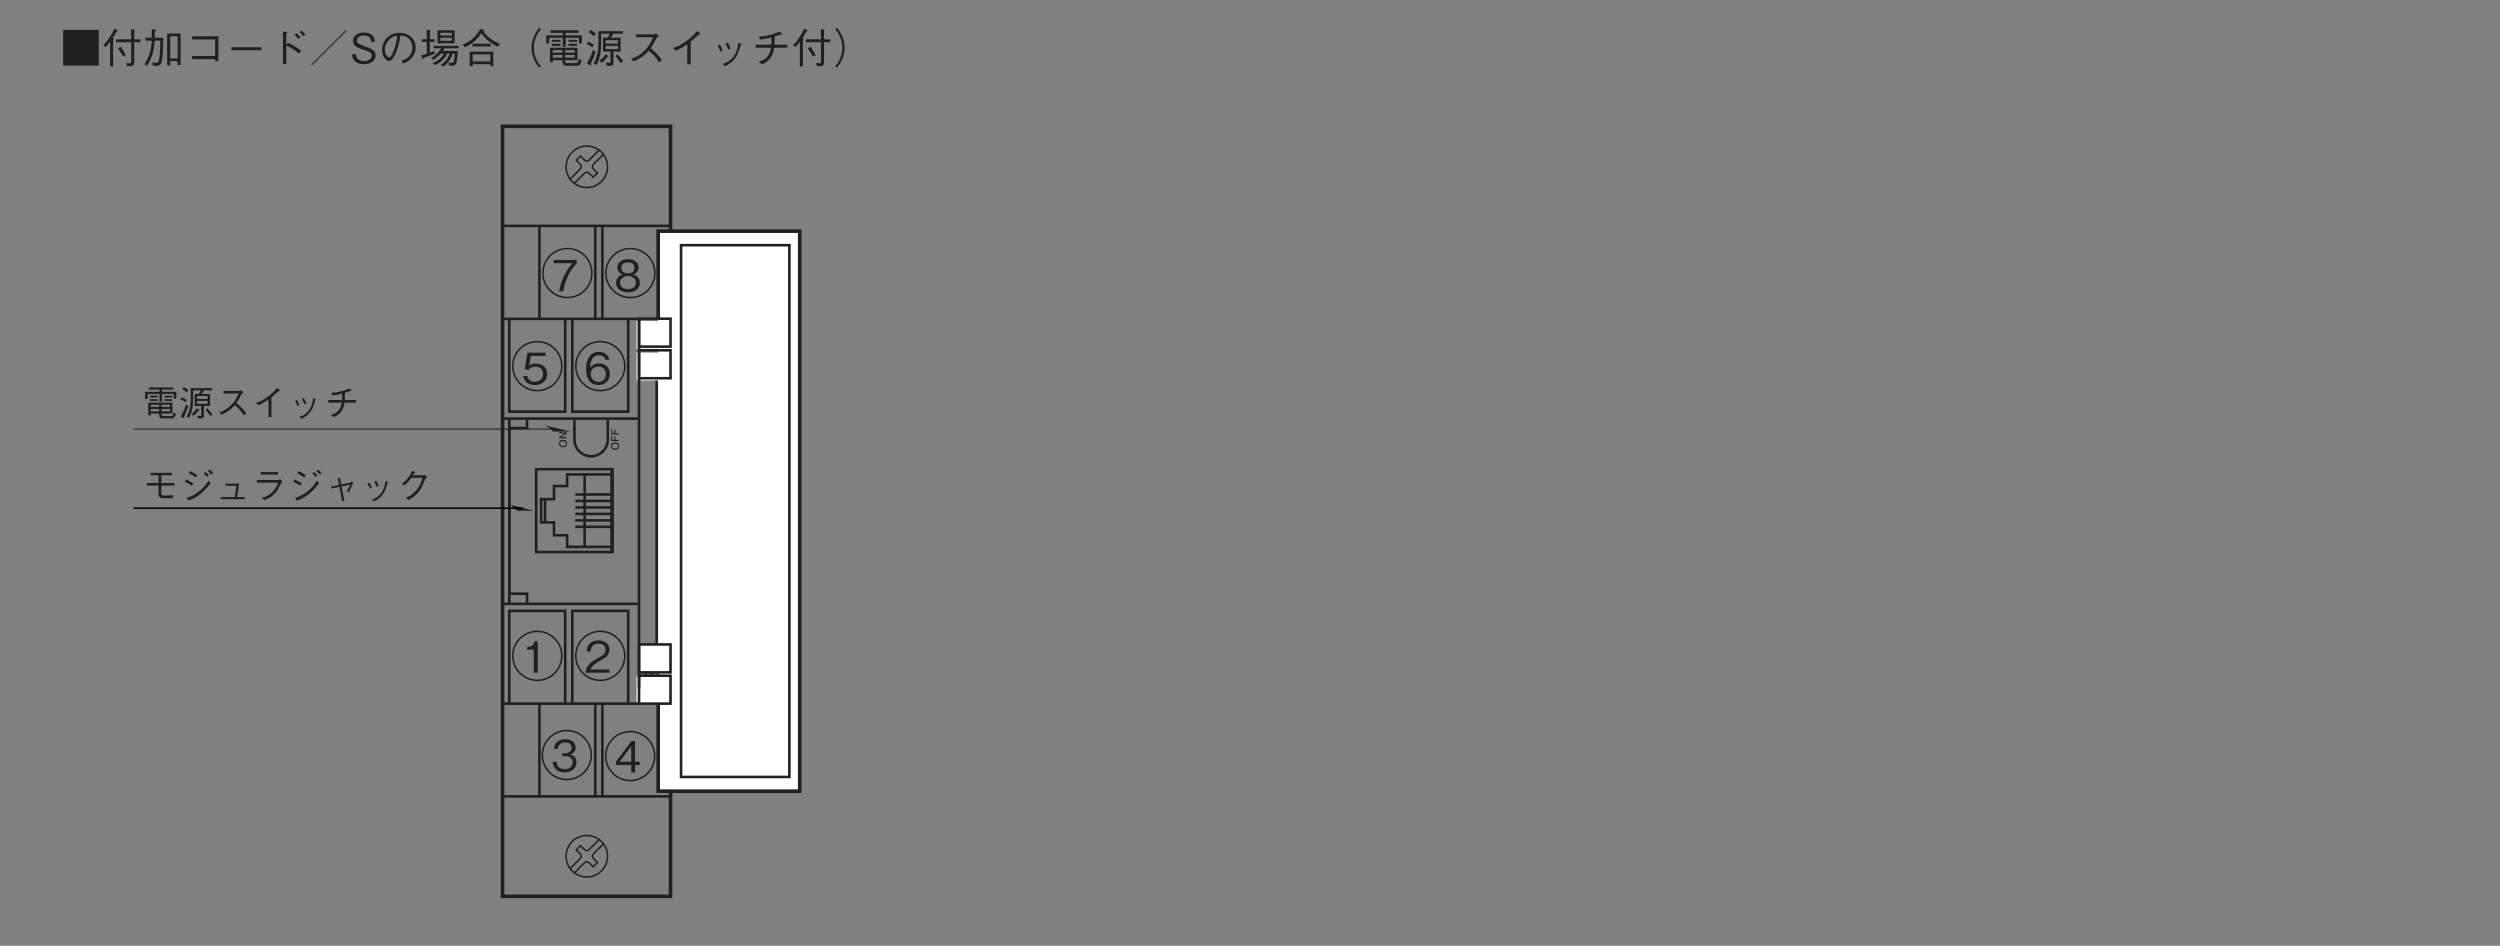 <?xml version="1.0" encoding="UTF-8"?>
<svg xmlns="http://www.w3.org/2000/svg" xmlns:xlink="http://www.w3.org/1999/xlink" width="481.89pt" height="182.29pt" viewBox="0 0 481.89 182.29" version="1.2">
<rect x="0" y="0" width="481.89" height="182.29" fill="#808080" stroke="none"/>
<defs>
<g>
<symbol overflow="visible" id="glyph0-0">
<path style="stroke:none;" d="M 0.797 0.953 L 7.172 0.953 L 7.172 -7.016 L 0.797 -7.016 Z M 3.984 -3.359 L 1.453 -6.609 L 6.516 -6.609 Z M 4.234 -3.031 L 6.766 -6.281 L 6.766 0.234 Z M 1.453 0.562 L 3.984 -2.703 L 6.516 0.562 Z M 1.188 -6.281 L 3.734 -3.031 L 1.188 0.234 Z M 1.188 -6.281 "/>
</symbol>
<symbol overflow="visible" id="glyph0-1">
<path style="stroke:none;" d="M 0.547 -6.469 L 0.547 0.406 L 7.422 0.406 L 7.422 -6.469 Z M 0.547 -6.469 "/>
</symbol>
<symbol overflow="visible" id="glyph0-2">
<path style="stroke:none;" d="M 6.281 -4.094 L 7.484 -4.094 L 7.484 -4.641 L 6.281 -4.641 L 6.281 -6.281 C 6.328 -6.312 6.422 -6.391 6.422 -6.438 C 6.422 -6.469 6.359 -6.516 6.281 -6.516 L 5.688 -6.594 L 5.688 -4.641 L 2.781 -4.641 L 2.781 -4.094 L 5.688 -4.094 L 5.688 -0.297 C 5.688 -0.078 5.625 -0.031 5.438 -0.031 C 5.203 -0.031 4.969 -0.047 4.734 -0.078 L 4.906 0.516 L 5.531 0.516 C 5.828 0.516 6.281 0.469 6.281 -0.203 Z M 3.156 -2.906 C 3.375 -2.594 3.828 -1.938 4.125 -1.312 L 4.672 -1.641 C 4.5 -1.969 3.891 -2.938 3.656 -3.234 Z M 0.781 -3.156 C 1.031 -3.406 1.406 -3.844 1.625 -4.172 L 1.625 0.578 L 2.203 0.578 L 2.203 -4.516 C 2.297 -4.609 2.344 -4.656 2.344 -4.719 C 2.344 -4.797 2.234 -4.859 2.141 -4.891 C 2.281 -5.109 2.766 -5.938 2.906 -6.219 C 2.984 -6.234 3.109 -6.25 3.109 -6.328 C 3.109 -6.391 3.031 -6.438 2.984 -6.453 L 2.453 -6.719 C 2.281 -6.328 2.031 -5.766 1.547 -5.047 C 1.188 -4.5 0.781 -3.953 0.312 -3.5 Z M 0.781 -3.156 "/>
</symbol>
<symbol overflow="visible" id="glyph0-3">
<path style="stroke:none;" d="M 7.25 0.297 L 7.25 -5.766 L 4.656 -5.766 L 4.656 0.375 L 5.25 0.375 L 5.25 -0.453 L 6.672 -0.453 L 6.672 0.297 Z M 3.891 -4.953 L 2.266 -4.953 C 2.281 -5.469 2.281 -5.641 2.266 -6.172 C 2.469 -6.281 2.562 -6.344 2.562 -6.438 C 2.562 -6.5 2.469 -6.516 2.422 -6.531 L 1.688 -6.594 C 1.703 -6.031 1.703 -5.422 1.688 -4.953 L 0.438 -4.953 L 0.438 -4.406 L 1.688 -4.406 C 1.609 -2.5 1 -0.859 0.266 0.125 L 0.766 0.438 C 1.734 -0.828 2.203 -2.844 2.266 -4.406 L 3.328 -4.406 C 3.328 -3.5 3.312 -2.406 3.203 -1.375 C 3.094 -0.438 2.969 -0.125 2.438 -0.125 C 2.219 -0.125 2.109 -0.141 1.75 -0.203 L 1.953 0.469 C 2.891 0.469 3.328 0.469 3.562 -0.203 C 3.891 -1.125 3.891 -3.75 3.891 -4.953 Z M 6.672 -0.969 L 5.25 -0.969 L 5.25 -5.234 L 6.672 -5.234 Z M 6.672 -0.969 "/>
</symbol>
<symbol overflow="visible" id="glyph0-4">
<path style="stroke:none;" d="M 5.938 -0.828 L 5.938 -0.438 L 6.562 -0.438 L 6.562 -5.234 L 1.5 -5.234 L 1.5 -4.625 L 5.938 -4.625 L 5.938 -1.438 L 1.5 -1.438 L 1.5 -0.828 Z M 5.938 -0.828 "/>
</symbol>
<symbol overflow="visible" id="glyph0-5">
<path style="stroke:none;" d="M 6.875 -2.547 L 6.875 -3.125 L 1.094 -3.125 L 1.094 -2.547 Z M 6.875 -2.547 "/>
</symbol>
<symbol overflow="visible" id="glyph0-6">
<path style="stroke:none;" d="M 3.719 -3.5 L 3.719 -5.781 C 3.781 -5.828 3.906 -5.922 3.906 -5.969 C 3.906 -6.062 3.75 -6.078 3.703 -6.078 L 3.062 -6.125 L 3.062 0.109 L 3.719 0.109 L 3.719 -3.438 C 4.469 -3.125 5.266 -2.688 6.156 -1.891 L 6.562 -2.453 C 5.906 -2.969 5.328 -3.391 4.016 -3.984 Z M 6.438 -5.062 C 6.297 -5.234 5.969 -5.594 5.672 -5.828 L 5.297 -5.469 C 5.5 -5.312 5.828 -4.984 6.062 -4.703 Z M 7.406 -5.578 C 7.219 -5.812 6.891 -6.141 6.625 -6.344 L 6.25 -6.016 C 6.469 -5.844 6.812 -5.5 7.016 -5.234 Z M 7.406 -5.578 "/>
</symbol>
<symbol overflow="visible" id="glyph0-7">
<path style="stroke:none;" d="M 7.406 -6.297 L 7.266 -6.453 L 0.562 0.25 L 0.703 0.391 Z M 7.406 -6.297 "/>
</symbol>
<symbol overflow="visible" id="glyph0-8">
<path style="stroke:none;" d="M 5 -1.562 C 5 -2.453 4.375 -2.766 3.109 -3.234 C 1.656 -3.781 1.391 -3.875 1.391 -4.438 C 1.391 -5 1.844 -5.375 2.75 -5.375 C 4.031 -5.375 4.094 -4.562 4.109 -4.172 L 4.859 -4.172 C 4.844 -4.375 4.812 -4.766 4.547 -5.172 C 4.078 -5.891 3.156 -5.969 2.766 -5.969 C 1.578 -5.969 0.641 -5.375 0.641 -4.375 C 0.641 -3.328 1.516 -3.031 2.656 -2.641 C 3.984 -2.203 4.25 -2.031 4.25 -1.531 C 4.25 -1.016 3.75 -0.453 2.812 -0.453 C 2.578 -0.453 2.047 -0.5 1.656 -0.781 C 1.266 -1.078 1.234 -1.547 1.219 -1.781 L 0.469 -1.781 C 0.484 -1.5 0.5 -1.109 0.781 -0.703 C 1.328 0.062 2.25 0.156 2.734 0.156 C 3.969 0.156 5 -0.484 5 -1.562 Z M 5 -1.562 "/>
</symbol>
<symbol overflow="visible" id="glyph0-9">
<path style="stroke:none;" d="M 4.844 0.047 C 5.312 -0.156 7.25 -0.922 7.25 -3.094 C 7.25 -4.859 5.812 -5.906 4.141 -5.906 C 1.969 -5.906 0.766 -4.188 0.766 -2.656 C 0.766 -1.5 1.469 -0.484 2.141 -0.484 C 2.609 -0.484 3.031 -1.172 3.375 -1.875 C 3.891 -2.984 4.188 -4.172 4.297 -5.375 C 4.703 -5.359 5.094 -5.297 5.391 -5.156 C 5.75 -4.984 6.641 -4.312 6.641 -3.094 C 6.641 -2.297 6.25 -1.531 5.703 -1.109 C 5.266 -0.75 4.797 -0.594 4.484 -0.5 Z M 3.688 -5.359 C 3.641 -4.875 3.547 -3.797 3 -2.453 C 2.484 -1.172 2.281 -1.172 2.125 -1.172 C 1.797 -1.172 1.312 -1.828 1.312 -2.672 C 1.312 -3.375 1.609 -3.891 1.859 -4.234 C 2.469 -5.062 3.109 -5.25 3.688 -5.359 Z M 3.688 -5.359 "/>
</symbol>
<symbol overflow="visible" id="glyph0-10">
<path style="stroke:none;" d="M 6.797 -3.875 L 6.797 -6.391 L 3.5 -6.391 L 3.5 -3.875 Z M 6.25 -5.391 L 4.047 -5.391 L 4.047 -5.906 L 6.25 -5.906 Z M 6.25 -4.375 L 4.047 -4.375 L 4.047 -4.938 L 6.25 -4.938 Z M 7.562 -2.922 L 7.562 -3.391 L 2.75 -3.391 L 2.75 -2.922 L 4.234 -2.922 C 3.719 -2.156 3.062 -1.469 2.234 -1.062 L 2.75 -0.703 C 3.312 -1.109 3.703 -1.453 4.156 -1.906 L 4.75 -1.906 C 4.188 -0.75 3.094 -0.281 2.547 -0.078 L 3.016 0.312 C 3.297 0.188 3.922 -0.109 4.5 -0.688 C 4.891 -1.078 5.109 -1.406 5.328 -1.906 L 5.844 -1.906 C 5.438 -0.578 4.578 -0.016 4.094 0.297 L 4.672 0.578 C 5.656 -0.172 6.078 -0.844 6.422 -1.906 L 6.812 -1.906 C 6.766 -1.156 6.703 -0.719 6.656 -0.5 C 6.578 -0.109 6.359 -0.109 6.234 -0.109 C 6.016 -0.109 5.75 -0.172 5.609 -0.203 L 5.766 0.453 L 6.188 0.453 C 6.516 0.453 6.875 0.453 7.078 0.047 C 7.297 -0.391 7.375 -1.875 7.391 -2.406 L 4.516 -2.406 C 4.562 -2.469 4.75 -2.734 4.859 -2.922 Z M 2.938 -4.156 L 2.938 -4.672 L 2.016 -4.672 L 2.016 -6.141 C 2.141 -6.219 2.172 -6.25 2.172 -6.312 C 2.172 -6.406 2.031 -6.422 1.984 -6.422 L 1.422 -6.484 L 1.422 -4.672 L 0.469 -4.672 L 0.469 -4.156 L 1.422 -4.156 L 1.422 -1.875 C 0.641 -1.625 0.547 -1.609 0.359 -1.609 L 0.516 -1.047 C 0.531 -0.953 0.562 -0.844 0.641 -0.844 C 0.719 -0.844 0.75 -0.938 0.781 -1.031 C 1.5 -1.281 2.203 -1.562 2.906 -1.844 L 2.906 -2.438 C 2.672 -2.328 2.531 -2.266 2.016 -2.078 L 2.016 -4.156 Z M 2.938 -4.156 "/>
</symbol>
<symbol overflow="visible" id="glyph0-11">
<path style="stroke:none;" d="M 6.281 0.516 L 6.281 -2.266 L 1.734 -2.266 L 1.734 0.531 L 2.312 0.531 L 2.312 0.141 L 5.703 0.141 L 5.703 0.516 Z M 5.703 -0.391 L 2.312 -0.391 L 2.312 -1.75 L 5.703 -1.75 Z M 7.594 -3.781 C 6.906 -4.031 6.234 -4.359 5.656 -4.828 C 4.938 -5.391 4.562 -5.938 4.406 -6.188 C 4.469 -6.203 4.578 -6.219 4.578 -6.297 C 4.578 -6.328 4.531 -6.406 4.422 -6.438 L 3.781 -6.672 C 2.781 -4.75 1.219 -3.969 0.391 -3.641 L 0.828 -3.125 C 2.578 -3.906 3.469 -5.062 3.984 -5.844 C 4.609 -4.875 5.75 -3.844 7.141 -3.234 Z M 5.797 -3.266 L 5.797 -3.797 L 2.266 -3.797 L 2.266 -3.266 Z M 5.797 -3.266 "/>
</symbol>
<symbol overflow="visible" id="glyph0-12">
<path style="stroke:none;" d="M 7.188 -6.859 C 6.859 -6.516 6.672 -6.281 6.438 -5.844 C 5.938 -4.984 5.688 -4 5.688 -3.031 C 5.688 -2.062 5.938 -1.078 6.438 -0.203 C 6.672 0.234 6.859 0.453 7.188 0.797 L 7.5 0.516 C 7.203 0.172 7.016 -0.031 6.797 -0.453 C 6.359 -1.25 6.125 -2.172 6.125 -3.031 C 6.125 -3.891 6.359 -4.812 6.797 -5.609 C 7.016 -6.031 7.203 -6.234 7.5 -6.562 Z M 7.188 -6.859 "/>
</symbol>
<symbol overflow="visible" id="glyph0-13">
<path style="stroke:none;" d="M 6.578 -0.625 L 6.578 -3.031 L 1.266 -3.031 L 1.266 -0.203 L 1.812 -0.203 L 1.812 -0.625 L 3.656 -0.625 L 3.656 -0.422 C 3.656 0.016 3.656 0.438 4.578 0.438 L 6.391 0.438 C 6.688 0.438 7.109 0.438 7.375 -0.516 L 6.875 -0.906 C 6.719 -0.078 6.469 -0.078 6.203 -0.078 L 4.672 -0.078 C 4.266 -0.078 4.188 -0.156 4.188 -0.453 L 4.188 -0.625 Z M 1.812 -2.078 L 1.812 -2.562 L 3.656 -2.562 L 3.656 -2.078 Z M 6.031 -2.078 L 4.188 -2.078 L 4.188 -2.562 L 6.031 -2.562 Z M 1.812 -1.109 L 1.812 -1.625 L 3.656 -1.625 L 3.656 -1.109 Z M 4.188 -1.109 L 4.188 -1.625 L 6.031 -1.625 L 6.031 -1.109 Z M 3.734 -3.234 L 4.297 -3.234 L 4.297 -4.938 L 6.844 -4.938 L 6.844 -3.875 L 7.422 -3.875 L 7.422 -5.422 L 4.297 -5.422 L 4.297 -5.891 L 6.766 -5.891 L 6.766 -6.391 L 1.375 -6.391 L 1.375 -5.891 L 3.734 -5.891 L 3.734 -5.422 L 0.547 -5.422 L 0.547 -3.859 L 1.125 -3.859 L 1.125 -4.938 L 3.734 -4.938 Z M 3.297 -4.172 L 3.297 -4.562 L 1.625 -4.562 L 1.625 -4.172 Z M 3.297 -3.391 L 3.297 -3.781 L 1.625 -3.781 L 1.625 -3.391 Z M 6.5 -4.172 L 6.5 -4.562 L 4.844 -4.562 L 4.844 -4.172 Z M 6.5 -3.391 L 6.5 -3.781 L 4.844 -3.781 L 4.844 -3.391 Z M 6.5 -3.391 "/>
</symbol>
<symbol overflow="visible" id="glyph0-14">
<path style="stroke:none;" d="M 7.344 -5.734 L 7.344 -6.219 L 2.625 -6.219 L 2.625 -3.609 C 2.625 -2.031 2.234 -0.875 1.734 0.047 L 2.297 0.312 C 2.578 -0.25 3.156 -1.5 3.156 -3.719 L 3.156 -5.734 L 4.844 -5.734 C 4.719 -5.438 4.594 -5.234 4.391 -4.953 L 3.516 -4.953 L 3.516 -2.297 L 4.953 -2.297 L 4.953 -0.312 C 4.953 -0.156 4.875 -0.078 4.703 -0.078 C 4.578 -0.078 4.5 -0.094 4.047 -0.172 L 4.266 0.438 C 4.375 0.453 4.562 0.469 4.781 0.469 C 5.312 0.469 5.531 0.344 5.531 -0.141 L 5.531 -2.297 L 6.906 -2.297 L 6.906 -4.953 L 5.016 -4.953 C 5.203 -5.203 5.359 -5.391 5.531 -5.734 Z M 6.391 -3.828 L 4.047 -3.828 L 4.047 -4.484 L 6.391 -4.484 Z M 6.391 -2.766 L 4.047 -2.766 L 4.047 -3.391 L 6.391 -3.391 Z M 2.156 -5.734 C 1.828 -6.016 1.547 -6.234 1.125 -6.469 L 0.781 -6 C 1.172 -5.766 1.453 -5.578 1.797 -5.266 Z M 7.422 -0.438 C 7.109 -0.859 6.797 -1.266 6.25 -1.781 L 5.922 -1.406 C 6.312 -0.984 6.625 -0.578 6.938 -0.062 Z M 1.781 -3.609 C 1.422 -3.828 1.078 -4.016 0.609 -4.203 L 0.359 -3.734 C 0.781 -3.547 1.094 -3.391 1.469 -3.125 Z M 4.609 -1.359 C 4.609 -1.391 4.562 -1.422 4.516 -1.453 L 4.047 -1.781 C 3.641 -1.25 3.281 -0.891 2.844 -0.5 L 3.266 -0.109 C 3.734 -0.516 4 -0.812 4.359 -1.25 C 4.516 -1.266 4.609 -1.281 4.609 -1.359 Z M 2.109 -2.266 L 1.578 -2.578 C 1.344 -1.844 1.016 -1.047 0.422 0.062 L 1 0.328 C 1.047 0.359 1.109 0.375 1.156 0.375 C 1.188 0.375 1.25 0.359 1.25 0.281 C 1.25 0.219 1.219 0.141 1.172 0.062 C 1.625 -0.906 1.859 -1.531 2.109 -2.266 Z M 2.109 -2.266 "/>
</symbol>
<symbol overflow="visible" id="glyph0-15">
<path style="stroke:none;" d="M 5.812 -5.766 C 5.719 -5.703 5.562 -5.609 5.438 -5.609 L 1.891 -5.609 L 1.891 -5.047 L 5.219 -5.047 C 4.922 -4.344 4.578 -3.484 3.531 -2.453 C 2.484 -1.422 1.656 -1.141 0.969 -0.906 L 1.453 -0.375 C 2.531 -0.859 3.359 -1.328 4.359 -2.453 C 4.578 -2.281 4.891 -2.047 5.328 -1.562 C 5.906 -0.969 6.125 -0.594 6.344 -0.203 L 6.891 -0.656 C 6.234 -1.625 5.469 -2.328 4.734 -2.953 C 5.156 -3.531 5.375 -3.906 5.844 -4.875 C 5.938 -5 5.953 -5.016 6.312 -5.25 Z M 5.812 -5.766 "/>
</symbol>
<symbol overflow="visible" id="glyph0-16">
<path style="stroke:none;" d="M 4.484 0.172 L 4.484 -4.188 C 5.203 -4.75 5.422 -4.984 6.094 -5.625 C 6.188 -5.609 6.219 -5.594 6.281 -5.594 C 6.359 -5.594 6.375 -5.625 6.375 -5.656 C 6.375 -5.719 6.312 -5.781 6.281 -5.797 L 5.75 -6.266 C 5.328 -5.797 4.781 -5.156 3.672 -4.328 C 2.453 -3.422 1.75 -3.203 1.047 -2.969 L 1.641 -2.453 C 2.328 -2.734 2.906 -3.062 3.828 -3.719 L 3.828 0.172 Z M 4.484 0.172 "/>
</symbol>
<symbol overflow="visible" id="glyph0-17">
<path style="stroke:none;" d="M 1.703 -3.422 C 1.859 -3.188 2.094 -2.766 2.266 -2.281 L 2.703 -2.484 C 2.516 -2.984 2.25 -3.438 2.141 -3.641 Z M 3.219 -3.812 C 3.328 -3.641 3.578 -3.188 3.781 -2.672 L 4.219 -2.859 C 4.047 -3.344 3.812 -3.781 3.656 -4 Z M 3.125 0.516 C 3.797 0.203 4.5 -0.156 5.172 -1.125 C 5.656 -1.844 5.938 -2.781 6.156 -3.562 C 6.312 -3.625 6.328 -3.641 6.328 -3.688 C 6.328 -3.734 6.281 -3.766 6.109 -3.828 L 5.688 -3.984 C 5.609 -3.266 5.484 -2.375 4.812 -1.406 C 4.094 -0.375 3.359 -0.125 2.672 0.125 Z M 3.125 0.516 "/>
</symbol>
<symbol overflow="visible" id="glyph0-18">
<path style="stroke:none;" d="M 4.703 -3.609 C 4.719 -3.812 4.719 -4 4.719 -4.359 C 4.719 -4.719 4.719 -4.953 4.703 -5.188 C 5.219 -5.344 5.359 -5.391 5.891 -5.594 C 6.016 -5.578 6.062 -5.562 6.109 -5.562 C 6.156 -5.562 6.219 -5.594 6.219 -5.641 C 6.219 -5.703 6.156 -5.766 6.141 -5.781 L 5.672 -6.156 C 5.328 -6 4.875 -5.766 3.922 -5.516 C 2.844 -5.234 2.25 -5.219 1.656 -5.203 L 1.969 -4.609 C 2.625 -4.688 3.094 -4.75 4.094 -5 C 4.094 -4.797 4.109 -4.578 4.109 -4.266 C 4.109 -3.969 4.094 -3.797 4.094 -3.609 L 1.062 -3.609 L 1.062 -3.031 L 4.031 -3.031 C 3.922 -2.484 3.812 -1.891 3.328 -1.312 C 2.812 -0.703 2.203 -0.516 1.625 -0.328 L 2.297 0.172 C 2.828 -0.078 3.406 -0.359 3.922 -1.062 C 4.422 -1.75 4.547 -2.406 4.641 -3.031 L 7.188 -3.031 L 7.188 -3.609 Z M 4.703 -3.609 "/>
</symbol>
<symbol overflow="visible" id="glyph0-19">
<path style="stroke:none;" d="M 0.781 0.797 C 1.109 0.453 1.297 0.234 1.531 -0.203 C 2.031 -1.078 2.281 -2.062 2.281 -3.031 C 2.281 -4 2.031 -4.984 1.531 -5.844 C 1.297 -6.281 1.109 -6.516 0.781 -6.859 L 0.469 -6.562 C 0.766 -6.234 0.953 -6.031 1.172 -5.609 C 1.609 -4.812 1.844 -3.891 1.844 -3.031 C 1.844 -2.172 1.609 -1.25 1.172 -0.453 C 0.953 -0.031 0.766 0.172 0.469 0.516 Z M 0.781 0.797 "/>
</symbol>
<symbol overflow="visible" id="glyph1-0">
<path style="stroke:none;" d="M 0.703 0.844 L 6.266 0.844 L 6.266 -6.125 L 0.703 -6.125 Z M 3.484 -2.938 L 1.266 -5.781 L 5.703 -5.781 Z M 3.703 -2.641 L 5.922 -5.5 L 5.922 0.203 Z M 1.266 0.484 L 3.484 -2.359 L 5.703 0.484 Z M 1.047 -5.5 L 3.266 -2.641 L 1.047 0.203 Z M 1.047 -5.5 "/>
</symbol>
<symbol overflow="visible" id="glyph1-1">
<path style="stroke:none;" d="M 5.75 -0.547 L 5.75 -2.656 L 1.094 -2.656 L 1.094 -0.172 L 1.578 -0.172 L 1.578 -0.547 L 3.188 -0.547 L 3.188 -0.375 C 3.188 0.016 3.188 0.391 4 0.391 L 5.578 0.391 C 5.844 0.391 6.219 0.391 6.453 -0.453 L 6 -0.797 C 5.875 -0.062 5.656 -0.062 5.422 -0.062 L 4.078 -0.062 C 3.734 -0.062 3.656 -0.141 3.656 -0.391 L 3.656 -0.547 Z M 1.578 -1.812 L 1.578 -2.234 L 3.188 -2.234 L 3.188 -1.812 Z M 5.266 -1.812 L 3.656 -1.812 L 3.656 -2.234 L 5.266 -2.234 Z M 1.578 -0.969 L 1.578 -1.422 L 3.188 -1.422 L 3.188 -0.969 Z M 3.656 -0.969 L 3.656 -1.422 L 5.266 -1.422 L 5.266 -0.969 Z M 3.266 -2.828 L 3.75 -2.828 L 3.75 -4.328 L 5.984 -4.328 L 5.984 -3.391 L 6.5 -3.391 L 6.5 -4.734 L 3.75 -4.734 L 3.75 -5.156 L 5.922 -5.156 L 5.922 -5.578 L 1.203 -5.578 L 1.203 -5.156 L 3.266 -5.156 L 3.266 -4.734 L 0.469 -4.734 L 0.469 -3.375 L 0.984 -3.375 L 0.984 -4.328 L 3.266 -4.328 Z M 2.891 -3.656 L 2.891 -4 L 1.422 -4 L 1.422 -3.656 Z M 2.891 -2.969 L 2.891 -3.312 L 1.422 -3.312 L 1.422 -2.969 Z M 5.672 -3.656 L 5.672 -4 L 4.234 -4 L 4.234 -3.656 Z M 5.672 -2.969 L 5.672 -3.312 L 4.234 -3.312 L 4.234 -2.969 Z M 5.672 -2.969 "/>
</symbol>
<symbol overflow="visible" id="glyph1-2">
<path style="stroke:none;" d="M 6.422 -5.016 L 6.422 -5.438 L 2.297 -5.438 L 2.297 -3.156 C 2.297 -1.766 1.953 -0.766 1.516 0.031 L 2 0.266 C 2.25 -0.219 2.766 -1.312 2.766 -3.25 L 2.766 -5.016 L 4.234 -5.016 C 4.125 -4.766 4.016 -4.578 3.844 -4.328 L 3.078 -4.328 L 3.078 -2 L 4.328 -2 L 4.328 -0.266 C 4.328 -0.125 4.266 -0.062 4.109 -0.062 C 4 -0.062 3.938 -0.078 3.531 -0.141 L 3.734 0.391 C 3.828 0.391 3.984 0.406 4.188 0.406 C 4.641 0.406 4.844 0.312 4.844 -0.125 L 4.844 -2 L 6.031 -2 L 6.031 -4.328 L 4.391 -4.328 C 4.547 -4.547 4.688 -4.719 4.844 -5.016 Z M 5.578 -3.359 L 3.531 -3.359 L 3.531 -3.922 L 5.578 -3.922 Z M 5.578 -2.422 L 3.531 -2.422 L 3.531 -2.969 L 5.578 -2.969 Z M 1.875 -5.016 C 1.609 -5.266 1.359 -5.453 0.984 -5.656 L 0.688 -5.234 C 1.031 -5.047 1.266 -4.875 1.562 -4.609 Z M 6.484 -0.375 C 6.219 -0.75 5.938 -1.109 5.469 -1.562 L 5.188 -1.234 C 5.516 -0.859 5.797 -0.5 6.062 -0.062 Z M 1.547 -3.156 C 1.25 -3.359 0.953 -3.516 0.531 -3.672 L 0.328 -3.266 C 0.688 -3.109 0.953 -2.969 1.281 -2.734 Z M 4.031 -1.188 C 4.031 -1.219 4 -1.25 3.953 -1.281 L 3.531 -1.562 C 3.172 -1.094 2.859 -0.781 2.484 -0.438 L 2.859 -0.094 C 3.266 -0.453 3.5 -0.703 3.812 -1.094 C 3.938 -1.094 4.031 -1.109 4.031 -1.188 Z M 1.844 -1.984 L 1.391 -2.25 C 1.172 -1.609 0.891 -0.906 0.375 0.062 L 0.875 0.297 C 0.922 0.312 0.969 0.328 1.016 0.328 C 1.047 0.328 1.094 0.328 1.094 0.25 C 1.094 0.188 1.062 0.125 1.031 0.062 C 1.422 -0.781 1.625 -1.344 1.844 -1.984 Z M 1.844 -1.984 "/>
</symbol>
<symbol overflow="visible" id="glyph1-3">
<path style="stroke:none;" d="M 5.078 -5.047 C 5 -4.984 4.875 -4.906 4.75 -4.906 L 1.656 -4.906 L 1.656 -4.406 L 4.562 -4.406 C 4.312 -3.797 4 -3.047 3.094 -2.141 C 2.172 -1.25 1.453 -1 0.844 -0.797 L 1.266 -0.328 C 2.219 -0.75 2.938 -1.156 3.812 -2.141 C 4 -2 4.266 -1.781 4.656 -1.375 C 5.156 -0.844 5.359 -0.516 5.547 -0.188 L 6.031 -0.578 C 5.453 -1.422 4.781 -2.031 4.141 -2.578 C 4.516 -3.094 4.703 -3.422 5.109 -4.266 C 5.203 -4.375 5.219 -4.391 5.516 -4.594 Z M 5.078 -5.047 "/>
</symbol>
<symbol overflow="visible" id="glyph1-4">
<path style="stroke:none;" d="M 3.922 0.141 L 3.922 -3.672 C 4.547 -4.156 4.75 -4.359 5.328 -4.906 C 5.422 -4.906 5.438 -4.891 5.484 -4.891 C 5.562 -4.891 5.578 -4.922 5.578 -4.953 C 5.578 -5 5.531 -5.062 5.5 -5.078 L 5.031 -5.484 C 4.656 -5.062 4.188 -4.516 3.219 -3.797 C 2.141 -2.984 1.531 -2.797 0.922 -2.594 L 1.422 -2.141 C 2.031 -2.391 2.531 -2.672 3.359 -3.25 L 3.359 0.141 Z M 3.922 0.141 "/>
</symbol>
<symbol overflow="visible" id="glyph1-5">
<path style="stroke:none;" d="M 1.484 -3 C 1.625 -2.781 1.828 -2.422 1.984 -2 L 2.359 -2.172 C 2.203 -2.609 1.969 -3 1.875 -3.172 Z M 2.812 -3.344 C 2.906 -3.172 3.141 -2.781 3.297 -2.344 L 3.688 -2.5 C 3.547 -2.922 3.328 -3.297 3.188 -3.5 Z M 2.734 0.453 C 3.312 0.172 3.938 -0.125 4.516 -0.984 C 4.953 -1.609 5.203 -2.438 5.375 -3.125 C 5.516 -3.172 5.547 -3.172 5.547 -3.219 C 5.547 -3.266 5.5 -3.297 5.344 -3.344 L 4.969 -3.484 C 4.906 -2.844 4.797 -2.078 4.203 -1.234 C 3.578 -0.328 2.938 -0.109 2.344 0.109 Z M 2.734 0.453 "/>
</symbol>
<symbol overflow="visible" id="glyph1-6">
<path style="stroke:none;" d="M 4.125 -3.156 C 4.125 -3.344 4.125 -3.5 4.125 -3.812 C 4.125 -4.125 4.125 -4.328 4.125 -4.531 C 4.562 -4.672 4.688 -4.719 5.156 -4.891 C 5.266 -4.875 5.297 -4.875 5.344 -4.875 C 5.391 -4.875 5.438 -4.891 5.438 -4.938 C 5.438 -4.984 5.375 -5.031 5.359 -5.047 L 4.953 -5.391 C 4.656 -5.25 4.266 -5.047 3.438 -4.828 C 2.484 -4.578 1.969 -4.562 1.453 -4.547 L 1.719 -4.031 C 2.297 -4.094 2.703 -4.156 3.578 -4.375 C 3.578 -4.188 3.594 -4 3.594 -3.734 C 3.594 -3.469 3.578 -3.312 3.578 -3.156 L 0.922 -3.156 L 0.922 -2.641 L 3.516 -2.641 C 3.422 -2.172 3.344 -1.656 2.906 -1.141 C 2.453 -0.609 1.938 -0.453 1.422 -0.297 L 2.016 0.141 C 2.469 -0.062 2.984 -0.328 3.422 -0.922 C 3.875 -1.531 3.969 -2.094 4.062 -2.641 L 6.281 -2.641 L 6.281 -3.156 Z M 4.125 -3.156 "/>
</symbol>
<symbol overflow="visible" id="glyph1-7">
<path style="stroke:none;" d="M 3.625 -2.594 L 6.125 -2.594 L 6.125 -3.094 L 3.625 -3.094 L 3.625 -4.578 L 5.641 -4.578 L 5.641 -5.062 L 1.531 -5.062 L 1.531 -4.578 L 3.062 -4.578 L 3.062 -3.094 L 0.844 -3.094 L 0.844 -2.594 L 3.062 -2.594 L 3.062 -0.906 C 3.062 -0.328 3.469 -0.141 4.047 -0.141 C 4.984 -0.141 5.375 -0.156 5.844 -0.188 L 5.844 -0.766 C 5.422 -0.703 4.891 -0.656 4.328 -0.656 C 3.703 -0.656 3.625 -0.766 3.625 -1.141 Z M 3.625 -2.594 "/>
</symbol>
<symbol overflow="visible" id="glyph1-8">
<path style="stroke:none;" d="M 1.922 -4.922 C 2.422 -4.719 2.766 -4.531 3.281 -4.156 L 3.547 -4.625 C 3.156 -4.891 2.641 -5.203 2.156 -5.375 Z M 1.156 -3.312 C 1.875 -3.016 2.188 -2.797 2.516 -2.531 L 2.781 -3.031 C 2.328 -3.344 1.812 -3.609 1.391 -3.781 Z M 5.812 -4.547 C 5.641 -4.781 5.344 -5.078 5.141 -5.219 L 4.797 -4.938 C 5 -4.781 5.297 -4.469 5.469 -4.266 Z M 5.734 -3.547 C 5.312 -2.906 4.844 -2.172 3.734 -1.344 C 2.719 -0.578 2.047 -0.391 1.484 -0.234 L 1.859 0.297 C 2.5 0.062 3.203 -0.172 4.25 -1.031 C 5.219 -1.844 5.719 -2.531 6.125 -3.078 Z M 6.609 -5.016 C 6.438 -5.25 6.219 -5.438 5.953 -5.672 L 5.609 -5.391 C 5.844 -5.188 6.094 -4.969 6.266 -4.719 Z M 6.609 -5.016 "/>
</symbol>
<symbol overflow="visible" id="glyph1-9">
<path style="stroke:none;" d="M 4.281 -0.375 L 4.656 -2.969 L 2.031 -2.969 L 2.031 -2.562 L 4.156 -2.562 L 3.828 -0.375 L 1.125 -0.375 L 1.125 0.031 L 5.75 0.031 L 5.75 -0.375 Z M 4.281 -0.375 "/>
</symbol>
<symbol overflow="visible" id="glyph1-10">
<path style="stroke:none;" d="M 5.188 -5.203 L 1.875 -5.203 L 1.875 -4.703 L 5.188 -4.703 Z M 5.172 -3.156 C 5.016 -2.703 4.797 -2.078 4.125 -1.375 C 3.328 -0.578 2.672 -0.406 2.047 -0.25 L 2.5 0.203 C 3.266 -0.062 3.969 -0.328 4.844 -1.391 C 5.062 -1.641 5.141 -1.797 5.797 -3.094 C 5.828 -3.172 5.859 -3.203 6.031 -3.344 L 5.609 -3.859 C 5.469 -3.75 5.297 -3.672 5.219 -3.672 L 1.109 -3.672 L 1.109 -3.156 Z M 5.172 -3.156 "/>
</symbol>
<symbol overflow="visible" id="glyph1-11">
<path style="stroke:none;" d="M 3.422 -2.812 L 3.188 -3.859 C 3.203 -3.875 3.297 -3.969 3.297 -4 C 3.297 -4.062 3.25 -4.062 3.078 -4.047 L 2.734 -4 L 3 -2.719 L 1.469 -2.391 L 1.562 -2.016 L 3.062 -2.344 L 3.594 0.391 L 4.031 0.344 L 3.484 -2.406 L 5.156 -2.781 C 5.016 -2.422 4.75 -1.906 4.484 -1.484 L 4.891 -1.328 C 5.219 -1.922 5.484 -2.562 5.75 -3.188 L 5.422 -3.375 C 5.328 -3.219 5.219 -3.203 5.203 -3.188 Z M 3.422 -2.812 "/>
</symbol>
<symbol overflow="visible" id="glyph1-12">
<path style="stroke:none;" d="M 3.297 -4.578 C 3.406 -4.75 3.469 -4.891 3.547 -5.047 C 3.672 -5.062 3.766 -5.078 3.766 -5.141 C 3.766 -5.156 3.75 -5.219 3.625 -5.266 L 3.125 -5.438 C 3.031 -5.172 2.906 -4.812 2.469 -4.234 C 1.984 -3.562 1.562 -3.25 1.172 -2.953 L 1.625 -2.609 C 2.391 -3.266 2.703 -3.672 3.016 -4.094 L 5.109 -4.094 C 4.969 -3.5 4.797 -2.766 4.062 -1.844 C 3.297 -0.906 2.578 -0.531 1.953 -0.234 L 2.469 0.188 C 3.062 -0.156 3.422 -0.375 3.891 -0.844 C 4.703 -1.625 5.078 -2.281 5.641 -3.797 C 5.703 -3.922 5.734 -3.984 6 -4.203 L 5.672 -4.609 C 5.578 -4.578 5.531 -4.578 5.422 -4.578 Z M 3.297 -4.578 "/>
</symbol>
<symbol overflow="visible" id="glyph2-0">
<path style="stroke:none;" d="M 0.828 1 L 7.469 1 L 7.469 -7.297 L 0.828 -7.297 Z M 4.156 -3.5 L 1.516 -6.891 L 6.781 -6.891 Z M 4.406 -3.156 L 7.047 -6.547 L 7.047 0.234 Z M 1.516 0.578 L 4.156 -2.812 L 6.781 0.578 Z M 1.25 -6.547 L 3.891 -3.156 L 1.25 0.234 Z M 1.25 -6.547 "/>
</symbol>
<symbol overflow="visible" id="glyph2-1">
<path style="stroke:none;" d="M 3.094 0 L 3.094 -6.062 L 2.516 -6.062 C 2.25 -5.047 1.578 -5 1.047 -4.969 L 1.047 -4.438 L 2.328 -4.438 L 2.328 0 Z M 3.094 0 "/>
</symbol>
<symbol overflow="visible" id="glyph2-2">
<path style="stroke:none;" d="M 4.828 -5.438 L 4.828 -6.062 L 0.391 -6.062 L 0.391 -5.438 L 4.016 -5.438 C 3.438 -4.766 2.953 -4.172 2.359 -2.922 C 1.922 -1.984 1.562 -1.016 1.453 0 L 2.234 0 C 2.547 -2.031 3.422 -3.938 4.828 -5.438 Z M 4.828 -5.438 "/>
</symbol>
<symbol overflow="visible" id="glyph2-3">
<path style="stroke:none;" d="M 4.906 -1.641 C 4.906 -2.797 3.938 -3.156 3.641 -3.266 C 4.312 -3.484 4.656 -4.031 4.656 -4.625 C 4.656 -5.484 3.969 -6.219 2.609 -6.219 C 1.297 -6.219 0.562 -5.516 0.562 -4.625 C 0.562 -4.016 0.922 -3.469 1.578 -3.266 C 1.297 -3.156 0.312 -2.797 0.312 -1.641 C 0.312 -0.625 1.125 0.172 2.609 0.172 C 4.062 0.172 4.906 -0.594 4.906 -1.641 Z M 3.875 -4.547 C 3.875 -3.688 3.172 -3.5 2.609 -3.5 C 2.031 -3.5 1.344 -3.703 1.344 -4.547 C 1.344 -5.391 2.031 -5.594 2.609 -5.594 C 3.188 -5.594 3.875 -5.391 3.875 -4.547 Z M 4.125 -1.688 C 4.125 -1.094 3.719 -0.453 2.609 -0.453 C 1.5 -0.453 1.094 -1.094 1.094 -1.688 C 1.094 -2.469 1.719 -2.969 2.609 -2.969 C 3.547 -2.969 4.125 -2.438 4.125 -1.688 Z M 4.125 -1.688 "/>
</symbol>
<symbol overflow="visible" id="glyph2-4">
<path style="stroke:none;" d="M 4.906 -1.938 C 4.906 -3.266 3.984 -3.969 2.75 -3.969 C 2.031 -3.969 1.672 -3.734 1.453 -3.578 L 1.766 -5.438 L 4.578 -5.438 L 4.578 -6.062 L 1.109 -6.062 L 0.578 -2.797 L 1.359 -2.797 C 1.688 -3.266 2.281 -3.359 2.656 -3.359 C 4.031 -3.359 4.125 -2.219 4.125 -1.938 C 4.125 -0.969 3.375 -0.453 2.516 -0.453 C 1.828 -0.453 1.234 -0.844 1.109 -1.562 L 0.312 -1.562 C 0.5 -0.516 1.203 0.172 2.516 0.172 C 3.797 0.172 4.906 -0.562 4.906 -1.938 Z M 4.906 -1.938 "/>
</symbol>
<symbol overflow="visible" id="glyph2-5">
<path style="stroke:none;" d="M 4.906 -1.984 C 4.906 -3.312 3.922 -3.984 2.828 -3.984 C 1.922 -3.984 1.406 -3.578 1.109 -3.141 C 1.125 -3.766 1.203 -5.578 2.797 -5.578 C 3.797 -5.578 3.969 -4.906 4.031 -4.672 L 4.797 -4.672 C 4.578 -5.859 3.578 -6.219 2.797 -6.219 C 1.297 -6.219 0.312 -5.047 0.312 -2.891 C 0.312 -1.844 0.625 0.172 2.703 0.172 C 4.062 0.172 4.906 -0.781 4.906 -1.984 Z M 4.125 -1.922 C 4.125 -1.016 3.547 -0.453 2.688 -0.453 C 1.547 -0.453 1.219 -1.391 1.219 -2 C 1.219 -2.922 1.953 -3.375 2.719 -3.375 C 3.141 -3.375 3.562 -3.25 3.828 -2.906 C 4.062 -2.594 4.125 -2.203 4.125 -1.922 Z M 4.125 -1.922 "/>
</symbol>
<symbol overflow="visible" id="glyph2-6">
<path style="stroke:none;" d="M 4.797 0 L 4.797 -0.625 L 1.172 -0.625 C 1.328 -1 1.547 -1.531 3.062 -2.344 C 4.188 -2.922 4.797 -3.391 4.797 -4.453 C 4.797 -5.828 3.562 -6.219 2.703 -6.219 C 2.391 -6.219 1.531 -6.172 0.953 -5.531 C 0.469 -5.016 0.438 -4.422 0.422 -4.078 L 1.203 -4.078 C 1.219 -4.391 1.281 -5.594 2.719 -5.594 C 3.281 -5.594 4.062 -5.375 4.062 -4.406 C 4.062 -3.656 3.656 -3.422 2.75 -2.906 C 1.234 -2.047 0.344 -1.438 0.219 0 Z M 4.797 0 "/>
</symbol>
<symbol overflow="visible" id="glyph2-7">
<path style="stroke:none;" d="M 4.906 -1.781 C 4.906 -2.953 4 -3.172 3.672 -3.266 C 3.922 -3.359 4.719 -3.609 4.719 -4.641 C 4.719 -5.578 3.922 -6.219 2.703 -6.219 C 1.781 -6.219 0.688 -5.828 0.562 -4.359 L 1.312 -4.359 C 1.328 -4.594 1.375 -4.891 1.625 -5.188 C 1.891 -5.5 2.297 -5.594 2.703 -5.594 C 3.703 -5.594 3.969 -5.016 3.969 -4.562 C 3.969 -3.75 3.141 -3.5 2.688 -3.5 L 2.141 -3.5 L 2.141 -2.953 L 2.781 -2.953 C 3.422 -2.953 4.156 -2.656 4.156 -1.781 C 4.156 -1.047 3.641 -0.453 2.625 -0.453 C 1.172 -0.453 1.094 -1.547 1.062 -1.859 L 0.312 -1.859 C 0.344 -1.547 0.359 -1.125 0.703 -0.656 C 1.156 -0.016 1.906 0.172 2.609 0.172 C 4.062 0.172 4.906 -0.703 4.906 -1.781 Z M 4.906 -1.781 "/>
</symbol>
<symbol overflow="visible" id="glyph2-8">
<path style="stroke:none;" d="M 4.906 -1.438 L 4.906 -2.078 L 4.016 -2.078 L 4.016 -6.062 L 3.328 -6.062 L 0.328 -2.078 L 0.328 -1.438 L 3.266 -1.438 L 3.266 0 L 4.016 0 L 4.016 -1.438 Z M 3.266 -2.078 L 1.031 -2.078 L 3.266 -5.016 Z M 3.266 -2.078 "/>
</symbol>
<symbol overflow="visible" id="glyph3-0">
<path style="stroke:none;" d="M 0.234 -0.203 L 0.234 -1.812 L -1.781 -1.812 L -1.781 -0.203 Z M -0.844 -1 L -1.672 -0.359 L -1.672 -1.656 Z M -0.766 -1.078 L -1.594 -1.719 L 0.062 -1.719 Z M 0.141 -0.359 L -0.688 -1 L 0.141 -1.656 Z M -1.594 -0.297 L -0.766 -0.938 L 0.062 -0.297 Z M -1.594 -0.297 "/>
</symbol>
<symbol overflow="visible" id="glyph3-1">
<path style="stroke:none;" d="M -0.734 -1.531 C -1.25 -1.531 -1.516 -1.219 -1.516 -0.828 C -1.516 -0.422 -1.25 -0.109 -0.734 -0.109 C -0.219 -0.109 0.047 -0.422 0.047 -0.828 C 0.047 -1.219 -0.219 -1.531 -0.734 -1.531 Z M -0.734 -1.297 C -0.406 -1.297 -0.156 -1.125 -0.156 -0.828 C -0.156 -0.516 -0.406 -0.344 -0.734 -0.344 C -1.062 -0.344 -1.312 -0.516 -1.312 -0.828 C -1.312 -1.125 -1.062 -1.297 -0.734 -1.297 Z M -0.734 -1.297 "/>
</symbol>
<symbol overflow="visible" id="glyph3-2">
<path style="stroke:none;" d="M 0 -1.344 L -1.469 -1.344 L -1.469 -1.125 L -0.312 -1.125 L -1.469 -0.453 L -1.469 -0.188 L 0 -0.188 L 0 -0.406 L -1.156 -0.406 L 0 -1.078 Z M 0 -1.344 "/>
</symbol>
<symbol overflow="visible" id="glyph3-3">
<path style="stroke:none;" d="M -1.266 -1.172 L -1.469 -1.172 L -1.469 -0.172 L 0 -0.172 L 0 -0.391 L -0.656 -0.391 L -0.656 -1.062 L -0.859 -1.062 L -0.859 -0.391 L -1.266 -0.391 Z M -1.266 -1.172 "/>
</symbol>
</g>
</defs>
<g id="surface1">
<path style="fill:none;stroke-width:5;stroke-linecap:butt;stroke-linejoin:miter;stroke:rgb(13.73%,12.16%,12.549%);stroke-opacity:1;stroke-miterlimit:4;" d="M 1171.095 751.752 L 1024.785 751.752 L 1024.785 911.395 L 1171.095 911.395 " transform="matrix(0.1,0,0,-0.1,0.88,181.583)"/>
<path style="fill:none;stroke-width:5;stroke-linecap:butt;stroke-linejoin:miter;stroke:rgb(13.73%,12.16%,12.549%);stroke-opacity:1;stroke-miterlimit:4;" d="M 1170.624 761.634 L 1084.391 761.634 L 1084.352 784.183 L 1059.098 784.183 L 1059.019 808.888 L 1034.157 808.888 L 1034.157 853.749 L 1059.019 853.592 L 1059.098 878.964 L 1084.352 878.964 L 1084.391 901.317 L 1170.624 901.317 " transform="matrix(0.1,0,0,-0.1,0.88,181.583)"/>
<path style="fill:none;stroke-width:5;stroke-linecap:butt;stroke-linejoin:miter;stroke:rgb(13.73%,12.16%,12.549%);stroke-opacity:1;stroke-miterlimit:4;" d="M 1099.999 800.339 L 1170.624 800.339 " transform="matrix(0.1,0,0,-0.1,0.88,181.583)"/>
<path style="fill:none;stroke-width:5;stroke-linecap:butt;stroke-linejoin:miter;stroke:rgb(13.73%,12.16%,12.549%);stroke-opacity:1;stroke-miterlimit:4;" d="M 1099.999 812.77 L 1170.624 812.77 " transform="matrix(0.1,0,0,-0.1,0.88,181.583)"/>
<path style="fill:none;stroke-width:5;stroke-linecap:butt;stroke-linejoin:miter;stroke:rgb(13.73%,12.16%,12.549%);stroke-opacity:1;stroke-miterlimit:4;" d="M 1099.999 825.24 L 1170.624 825.24 " transform="matrix(0.1,0,0,-0.1,0.88,181.583)"/>
<path style="fill:none;stroke-width:5;stroke-linecap:butt;stroke-linejoin:miter;stroke:rgb(13.73%,12.16%,12.549%);stroke-opacity:1;stroke-miterlimit:4;" d="M 1099.999 837.71 L 1170.624 837.71 " transform="matrix(0.1,0,0,-0.1,0.88,181.583)"/>
<path style="fill:none;stroke-width:5;stroke-linecap:butt;stroke-linejoin:miter;stroke:rgb(13.73%,12.16%,12.549%);stroke-opacity:1;stroke-miterlimit:4;" d="M 1099.999 850.22 L 1170.624 850.22 " transform="matrix(0.1,0,0,-0.1,0.88,181.583)"/>
<path style="fill:none;stroke-width:5;stroke-linecap:butt;stroke-linejoin:miter;stroke:rgb(13.73%,12.16%,12.549%);stroke-opacity:1;stroke-miterlimit:4;" d="M 1099.999 862.69 L 1170.624 862.69 " transform="matrix(0.1,0,0,-0.1,0.88,181.583)"/>
<path style="fill:none;stroke-width:5;stroke-linecap:butt;stroke-linejoin:miter;stroke:rgb(13.73%,12.16%,12.549%);stroke-opacity:1;stroke-miterlimit:4;" d="M 1118.116 901.317 L 1118.116 761.634 " transform="matrix(0.1,0,0,-0.1,0.88,181.583)"/>
<path style="fill:none;stroke-width:5;stroke-linecap:butt;stroke-linejoin:miter;stroke:rgb(13.73%,12.16%,12.549%);stroke-opacity:1;stroke-miterlimit:4;" d="M 1041.726 808.888 L 1041.726 853.749 " transform="matrix(0.1,0,0,-0.1,0.88,181.583)"/>
<path style="fill:none;stroke-width:7;stroke-linecap:butt;stroke-linejoin:miter;stroke:rgb(13.73%,12.16%,12.549%);stroke-opacity:1;stroke-miterlimit:4;" d="M 1171.095 913.552 L 1171.095 749.674 " transform="matrix(0.1,0,0,-0.1,0.88,181.583)"/>
<g style="fill:rgb(13.73%,12.16%,12.549%);fill-opacity:1;">
  <use xlink:href="#glyph0-1" x="11.625" y="12.229"/>
  <use xlink:href="#glyph0-2" x="19.594" y="12.229"/>
  <use xlink:href="#glyph0-3" x="27.563" y="12.229"/>
  <use xlink:href="#glyph0-4" x="35.532" y="12.229"/>
  <use xlink:href="#glyph0-5" x="43.501" y="12.229"/>
  <use xlink:href="#glyph0-6" x="51.47" y="12.229"/>
  <use xlink:href="#glyph0-7" x="59.439" y="12.229"/>
  <use xlink:href="#glyph0-8" x="67.408" y="12.229"/>
  <use xlink:href="#glyph0-9" x="72.866" y="12.229"/>
  <use xlink:href="#glyph0-10" x="80.835" y="12.229"/>
  <use xlink:href="#glyph0-11" x="88.804" y="12.229"/>
  <use xlink:href="#glyph0-12" x="96.773" y="12.229"/>
  <use xlink:href="#glyph0-13" x="104.742" y="12.229"/>
  <use xlink:href="#glyph0-14" x="112.711" y="12.229"/>
  <use xlink:href="#glyph0-15" x="120.68" y="12.229"/>
  <use xlink:href="#glyph0-16" x="128.649" y="12.229"/>
  <use xlink:href="#glyph0-17" x="136.618" y="12.229"/>
  <use xlink:href="#glyph0-18" x="144.587" y="12.229"/>
  <use xlink:href="#glyph0-2" x="152.556" y="12.229"/>
  <use xlink:href="#glyph0-19" x="160.525" y="12.229"/>
</g>
<path style="fill:none;stroke-width:5;stroke-linecap:butt;stroke-linejoin:miter;stroke:rgb(13.73%,12.16%,12.549%);stroke-opacity:1;stroke-miterlimit:4;" d="M 1007.138 651.872 L 1007.138 671.48 L 972.904 671.48 L 972.904 990.804 L 1007.138 990.804 L 1007.138 1010.373 " transform="matrix(0.1,0,0,-0.1,0.88,181.583)"/>
<g style="fill:rgb(13.73%,12.16%,12.549%);fill-opacity:1;">
  <use xlink:href="#glyph1-1" x="27.486" y="80.255"/>
  <use xlink:href="#glyph1-2" x="34.459" y="80.255"/>
  <use xlink:href="#glyph1-3" x="41.431" y="80.255"/>
  <use xlink:href="#glyph1-4" x="48.404" y="80.255"/>
  <use xlink:href="#glyph1-5" x="55.377" y="80.255"/>
  <use xlink:href="#glyph1-6" x="62.35" y="80.255"/>
</g>
<path style="fill:none;stroke-width:2;stroke-linecap:butt;stroke-linejoin:miter;stroke:rgb(13.73%,12.16%,12.549%);stroke-opacity:1;stroke-miterlimit:4;" d="M 1063.608 988.765 L 248.766 988.765 " transform="matrix(0.1,0,0,-0.1,0.88,181.583)"/>
<path style=" stroke:none;fill-rule:nonzero;fill:rgb(13.73%,12.16%,12.549%);fill-opacity:1;" d="M 106.516 83.188 C 106.508 82.875 106.012 82.574 105.051 81.992 L 109.977 83.188 L 106.516 83.188 "/>
<path style="fill:none;stroke-width:7;stroke-linecap:butt;stroke-linejoin:miter;stroke:rgb(13.73%,12.16%,12.549%);stroke-opacity:1;stroke-miterlimit:4;" d="M 959.846 88.083 L 1283.68 88.083 L 1283.68 1572.358 L 959.846 1572.358 Z M 959.846 88.083 " transform="matrix(0.1,0,0,-0.1,0.88,181.583)"/>
<path style="fill:none;stroke-width:3;stroke-linecap:butt;stroke-linejoin:miter;stroke:rgb(13.73%,12.16%,12.549%);stroke-opacity:1;stroke-miterlimit:4;" d="M 1122.312 125.455 C 1144.39 125.455 1162.272 143.337 1162.272 165.415 C 1162.272 187.453 1144.39 205.374 1122.312 205.374 C 1100.273 205.374 1082.352 187.453 1082.352 165.415 C 1082.352 143.337 1100.273 125.455 1122.312 125.455 Z M 1122.312 125.455 " transform="matrix(0.1,0,0,-0.1,0.88,181.583)"/>
<path style="fill:none;stroke-width:3;stroke-linecap:butt;stroke-linejoin:miter;stroke:rgb(13.73%,12.16%,12.549%);stroke-opacity:1;stroke-miterlimit:4;" d="M 1146.272 197.649 L 1126.233 177.65 C 1124.665 176.003 1119.998 176.003 1118.39 177.65 L 1110.155 185.845 L 1101.959 177.65 L 1110.155 169.415 C 1111.763 167.768 1111.763 163.14 1110.155 161.532 L 1090.156 141.533 " transform="matrix(0.1,0,0,-0.1,0.88,181.583)"/>
<path style="fill:none;stroke-width:3;stroke-linecap:butt;stroke-linejoin:miter;stroke:rgb(13.73%,12.16%,12.549%);stroke-opacity:1;stroke-miterlimit:4;" d="M 1154.507 189.453 L 1134.508 169.415 C 1132.861 167.768 1132.861 163.14 1134.508 161.532 L 1142.703 153.297 L 1134.508 145.101 L 1126.233 153.297 C 1124.665 154.944 1119.998 154.944 1118.39 153.297 L 1098.352 133.298 " transform="matrix(0.1,0,0,-0.1,0.88,181.583)"/>
<path style="fill-rule:nonzero;fill:rgb(100%,100%,100%);fill-opacity:1;stroke-width:7;stroke-linecap:butt;stroke-linejoin:miter;stroke:rgb(13.73%,12.16%,12.549%);stroke-opacity:1;stroke-miterlimit:4;" d="M 1259.877 1201.701 L 1259.877 1370.285 L 1532.772 1370.285 L 1532.772 290.784 L 1259.877 290.784 L 1259.877 458.623 " transform="matrix(0.1,0,0,-0.1,0.88,181.583)"/>
<path style="fill:none;stroke-width:3;stroke-linecap:butt;stroke-linejoin:miter;stroke:rgb(13.73%,12.16%,12.549%);stroke-opacity:1;stroke-miterlimit:4;" d="M 1246.465 1147.702 L 1246.465 1140.879 " transform="matrix(0.1,0,0,-0.1,0.88,181.583)"/>
<path style="fill:none;stroke-width:3;stroke-linecap:butt;stroke-linejoin:miter;stroke:rgb(13.73%,12.16%,12.549%);stroke-opacity:1;stroke-miterlimit:4;" d="M 1259.877 1147.702 L 1259.877 1140.879 " transform="matrix(0.1,0,0,-0.1,0.88,181.583)"/>
<path style="fill:none;stroke-width:3;stroke-linecap:butt;stroke-linejoin:miter;stroke:rgb(13.73%,12.16%,12.549%);stroke-opacity:1;stroke-miterlimit:4;" d="M 1236.387 1147.702 L 1236.387 1140.879 " transform="matrix(0.1,0,0,-0.1,0.88,181.583)"/>
<path style="fill:none;stroke-width:3;stroke-linecap:butt;stroke-linejoin:miter;stroke:rgb(13.73%,12.16%,12.549%);stroke-opacity:1;stroke-miterlimit:4;" d="M 1259.877 520.229 L 1259.877 513.366 " transform="matrix(0.1,0,0,-0.1,0.88,181.583)"/>
<path style="fill:none;stroke-width:3;stroke-linecap:butt;stroke-linejoin:miter;stroke:rgb(13.73%,12.16%,12.549%);stroke-opacity:1;stroke-miterlimit:4;" d="M 1246.465 520.229 L 1246.465 513.366 " transform="matrix(0.1,0,0,-0.1,0.88,181.583)"/>
<path style="fill:none;stroke-width:3;stroke-linecap:butt;stroke-linejoin:miter;stroke:rgb(13.73%,12.16%,12.549%);stroke-opacity:1;stroke-miterlimit:4;" d="M 1236.387 520.229 L 1236.387 513.366 " transform="matrix(0.1,0,0,-0.1,0.88,181.583)"/>
<path style="fill:none;stroke-width:5;stroke-linecap:butt;stroke-linejoin:miter;stroke:rgb(13.73%,12.16%,12.549%);stroke-opacity:1;stroke-miterlimit:4;" d="M 960.081 1380.402 L 1283.68 1380.402 " transform="matrix(0.1,0,0,-0.1,0.88,181.583)"/>
<path style="fill:none;stroke-width:5;stroke-linecap:butt;stroke-linejoin:miter;stroke:rgb(13.73%,12.16%,12.549%);stroke-opacity:1;stroke-miterlimit:4;" d="M 960.081 280.745 L 1283.68 280.745 " transform="matrix(0.1,0,0,-0.1,0.88,181.583)"/>
<path style="fill:none;stroke-width:5;stroke-linecap:butt;stroke-linejoin:miter;stroke:rgb(13.73%,12.16%,12.549%);stroke-opacity:1;stroke-miterlimit:4;" d="M 1256.897 1086.998 L 1256.897 573.012 " transform="matrix(0.1,0,0,-0.1,0.88,181.583)"/>
<path style=" stroke:none;fill-rule:nonzero;fill:rgb(100%,100%,100%);fill-opacity:1;" d="M 128.75 61.895 L 122.703 61.883 L 122.703 67.258 L 128.75 67.258 L 128.75 61.895 "/>
<path style="fill:none;stroke-width:5;stroke-linecap:butt;stroke-linejoin:miter;stroke:rgb(13.73%,12.16%,12.549%);stroke-opacity:1;stroke-miterlimit:4;" d="M 1283.68 1201.544 L 1222.976 1201.662 L 1222.976 1147.702 L 1283.68 1147.702 Z M 1283.68 1201.544 " transform="matrix(0.1,0,0,-0.1,0.88,181.583)"/>
<path style=" stroke:none;fill-rule:nonzero;fill:rgb(100%,100%,100%);fill-opacity:1;" d="M 122.703 135.805 L 122.703 130.445 L 128.75 130.445 L 128.75 135.809 L 122.703 135.805 "/>
<path style="fill:none;stroke-width:5;stroke-linecap:butt;stroke-linejoin:miter;stroke:rgb(13.73%,12.16%,12.549%);stroke-opacity:1;stroke-miterlimit:4;" d="M 1222.976 459.564 L 1222.976 513.366 L 1283.68 513.366 L 1283.68 459.524 Z M 1222.976 459.564 " transform="matrix(0.1,0,0,-0.1,0.88,181.583)"/>
<path style=" stroke:none;fill-rule:nonzero;fill:rgb(100%,100%,100%);fill-opacity:1;" d="M 128.75 67.969 L 122.703 67.957 L 122.703 73.332 L 128.75 73.332 L 128.75 67.969 "/>
<path style="fill:none;stroke-width:5;stroke-linecap:butt;stroke-linejoin:miter;stroke:rgb(13.73%,12.16%,12.549%);stroke-opacity:1;stroke-miterlimit:4;" d="M 1283.68 1140.565 L 1222.976 1140.683 L 1222.976 1086.723 L 1283.68 1086.723 Z M 1283.68 1140.565 " transform="matrix(0.1,0,0,-0.1,0.88,181.583)"/>
<path style="fill-rule:nonzero;fill:rgb(100%,100%,100%);fill-opacity:1;stroke-width:5;stroke-linecap:butt;stroke-linejoin:miter;stroke:rgb(13.73%,12.16%,12.549%);stroke-opacity:1;stroke-miterlimit:4;" d="M 1222.976 519.797 L 1283.68 519.797 L 1283.68 573.639 L 1222.976 573.639 Z M 1222.976 519.797 " transform="matrix(0.1,0,0,-0.1,0.88,181.583)"/>
<path style="fill:none;stroke-width:5;stroke-linecap:butt;stroke-linejoin:miter;stroke:rgb(13.73%,12.16%,12.549%);stroke-opacity:1;stroke-miterlimit:4;" d="M 1303.993 318.195 L 1512.772 318.195 L 1512.772 1343.226 L 1303.993 1343.226 Z M 1303.993 318.195 " transform="matrix(0.1,0,0,-0.1,0.88,181.583)"/>
<path style="fill:none;stroke-width:5;stroke-linecap:butt;stroke-linejoin:miter;stroke:rgb(13.73%,12.16%,12.549%);stroke-opacity:1;stroke-miterlimit:4;" d="M 972.904 653.088 L 972.904 1010.137 " transform="matrix(0.1,0,0,-0.1,0.88,181.583)"/>
<path style="fill:none;stroke-width:5;stroke-linecap:butt;stroke-linejoin:miter;stroke:rgb(13.73%,12.16%,12.549%);stroke-opacity:1;stroke-miterlimit:4;" d="M 1222.976 1201.662 L 1222.976 489.916 " transform="matrix(0.1,0,0,-0.1,0.88,181.583)"/>
<path style="fill:none;stroke-width:5;stroke-linecap:butt;stroke-linejoin:miter;stroke:rgb(13.73%,12.16%,12.549%);stroke-opacity:1;stroke-miterlimit:4;" d="M 959.414 459.564 L 1223.015 459.564 " transform="matrix(0.1,0,0,-0.1,0.88,181.583)"/>
<path style="fill:none;stroke-width:5;stroke-linecap:butt;stroke-linejoin:miter;stroke:rgb(13.73%,12.16%,12.549%);stroke-opacity:1;stroke-miterlimit:4;" d="M 1223.015 651.872 L 959.414 651.872 " transform="matrix(0.1,0,0,-0.1,0.88,181.583)"/>
<path style="fill:none;stroke-width:5;stroke-linecap:butt;stroke-linejoin:miter;stroke:rgb(13.73%,12.16%,12.549%);stroke-opacity:1;stroke-miterlimit:4;" d="M 1080.627 459.564 L 1080.627 638.382 L 972.904 638.382 L 972.904 459.564 " transform="matrix(0.1,0,0,-0.1,0.88,181.583)"/>
<path style="fill:none;stroke-width:3;stroke-linecap:butt;stroke-linejoin:miter;stroke:rgb(13.73%,12.16%,12.549%);stroke-opacity:1;stroke-miterlimit:4;" d="M 1026.863 504.425 C 1052.902 504.425 1074.078 525.562 1074.078 551.679 C 1074.078 577.757 1052.902 598.893 1026.863 598.893 C 1000.786 598.893 979.61 577.757 979.61 551.679 C 979.61 525.562 1000.786 504.425 1026.863 504.425 Z M 1026.863 504.425 " transform="matrix(0.1,0,0,-0.1,0.88,181.583)"/>
<g style="fill:rgb(13.73%,12.16%,12.549%);fill-opacity:1;">
  <use xlink:href="#glyph2-1" x="100.558" y="129.664"/>
</g>
<path style="fill:none;stroke-width:5;stroke-linecap:butt;stroke-linejoin:miter;stroke:rgb(13.73%,12.16%,12.549%);stroke-opacity:1;stroke-miterlimit:4;" d="M 1152.35 459.211 L 1152.35 280.431 " transform="matrix(0.1,0,0,-0.1,0.88,181.583)"/>
<path style="fill:none;stroke-width:5;stroke-linecap:butt;stroke-linejoin:miter;stroke:rgb(13.73%,12.16%,12.549%);stroke-opacity:1;stroke-miterlimit:4;" d="M 1138.625 280.431 L 1138.625 459.211 " transform="matrix(0.1,0,0,-0.1,0.88,181.583)"/>
<path style="fill:none;stroke-width:5;stroke-linecap:butt;stroke-linejoin:miter;stroke:rgb(13.73%,12.16%,12.549%);stroke-opacity:1;stroke-miterlimit:4;" d="M 1030.942 459.211 L 1030.942 280.431 " transform="matrix(0.1,0,0,-0.1,0.88,181.583)"/>
<path style="fill:none;stroke-width:5;stroke-linecap:butt;stroke-linejoin:miter;stroke:rgb(13.73%,12.16%,12.549%);stroke-opacity:1;stroke-miterlimit:4;" d="M 1152.35 1380.088 L 1152.35 1201.309 " transform="matrix(0.1,0,0,-0.1,0.88,181.583)"/>
<path style="fill:none;stroke-width:5;stroke-linecap:butt;stroke-linejoin:miter;stroke:rgb(13.73%,12.16%,12.549%);stroke-opacity:1;stroke-miterlimit:4;" d="M 1138.625 1201.309 L 1138.625 1380.088 " transform="matrix(0.1,0,0,-0.1,0.88,181.583)"/>
<path style="fill:none;stroke-width:5;stroke-linecap:butt;stroke-linejoin:miter;stroke:rgb(13.73%,12.16%,12.549%);stroke-opacity:1;stroke-miterlimit:4;" d="M 1030.942 1380.088 L 1030.942 1201.309 " transform="matrix(0.1,0,0,-0.1,0.88,181.583)"/>
<path style="fill:none;stroke-width:3;stroke-linecap:butt;stroke-linejoin:miter;stroke:rgb(13.73%,12.16%,12.549%);stroke-opacity:1;stroke-miterlimit:4;" d="M 1084.862 1242.288 C 1110.94 1242.288 1132.076 1263.425 1132.076 1289.502 C 1132.076 1315.619 1110.94 1336.717 1084.862 1336.717 C 1058.784 1336.717 1037.647 1315.619 1037.647 1289.502 C 1037.647 1263.425 1058.784 1242.288 1084.862 1242.288 Z M 1084.862 1242.288 " transform="matrix(0.1,0,0,-0.1,0.88,181.583)"/>
<path style="fill:none;stroke-width:3;stroke-linecap:butt;stroke-linejoin:miter;stroke:rgb(13.73%,12.16%,12.549%);stroke-opacity:1;stroke-miterlimit:4;" d="M 1206.27 1242.288 C 1232.387 1242.288 1253.524 1263.425 1253.524 1289.502 C 1253.524 1315.619 1232.387 1336.717 1206.27 1336.717 C 1180.193 1336.717 1159.056 1315.619 1159.056 1289.502 C 1159.056 1263.425 1180.193 1242.288 1206.27 1242.288 Z M 1206.27 1242.288 " transform="matrix(0.1,0,0,-0.1,0.88,181.583)"/>
<g style="fill:rgb(13.73%,12.16%,12.549%);fill-opacity:1;">
  <use xlink:href="#glyph2-2" x="106.337" y="56.174"/>
</g>
<g style="fill:rgb(13.73%,12.16%,12.549%);fill-opacity:1;">
  <use xlink:href="#glyph2-3" x="118.433" y="56.174"/>
</g>
<path style="fill:none;stroke-width:5;stroke-linecap:butt;stroke-linejoin:miter;stroke:rgb(13.73%,12.16%,12.549%);stroke-opacity:1;stroke-miterlimit:4;" d="M 959.414 1201.191 L 1223.015 1201.191 " transform="matrix(0.1,0,0,-0.1,0.88,181.583)"/>
<path style="fill:none;stroke-width:5;stroke-linecap:butt;stroke-linejoin:miter;stroke:rgb(13.73%,12.16%,12.549%);stroke-opacity:1;stroke-miterlimit:4;" d="M 1223.015 1008.922 L 959.414 1008.922 " transform="matrix(0.1,0,0,-0.1,0.88,181.583)"/>
<path style="fill:none;stroke-width:5;stroke-linecap:butt;stroke-linejoin:miter;stroke:rgb(13.73%,12.16%,12.549%);stroke-opacity:1;stroke-miterlimit:4;" d="M 1202.074 1201.191 L 1202.074 1022.372 L 1094.352 1022.372 L 1094.352 1201.191 " transform="matrix(0.1,0,0,-0.1,0.88,181.583)"/>
<path style="fill:none;stroke-width:5;stroke-linecap:butt;stroke-linejoin:miter;stroke:rgb(13.73%,12.16%,12.549%);stroke-opacity:1;stroke-miterlimit:4;" d="M 1080.627 1201.191 L 1080.627 1022.372 L 972.904 1022.372 L 972.904 1201.191 " transform="matrix(0.1,0,0,-0.1,0.88,181.583)"/>
<path style="fill:none;stroke-width:3;stroke-linecap:butt;stroke-linejoin:miter;stroke:rgb(13.73%,12.16%,12.549%);stroke-opacity:1;stroke-miterlimit:4;" d="M 1026.863 1062.881 C 1052.902 1062.881 1074.078 1084.057 1074.078 1110.135 C 1074.078 1136.212 1052.902 1157.349 1026.863 1157.349 C 1000.786 1157.349 979.61 1136.212 979.61 1110.135 C 979.61 1084.057 1000.786 1062.881 1026.863 1062.881 Z M 1026.863 1062.881 " transform="matrix(0.1,0,0,-0.1,0.88,181.583)"/>
<path style="fill:none;stroke-width:3;stroke-linecap:butt;stroke-linejoin:miter;stroke:rgb(13.73%,12.16%,12.549%);stroke-opacity:1;stroke-miterlimit:4;" d="M 1148.272 1062.881 C 1174.35 1062.881 1195.526 1084.057 1195.526 1110.135 C 1195.526 1136.212 1174.35 1157.349 1148.272 1157.349 C 1122.194 1157.349 1101.058 1136.212 1101.058 1110.135 C 1101.058 1084.057 1122.194 1062.881 1148.272 1062.881 Z M 1148.272 1062.881 " transform="matrix(0.1,0,0,-0.1,0.88,181.583)"/>
<g style="fill:rgb(13.73%,12.16%,12.549%);fill-opacity:1;">
  <use xlink:href="#glyph2-4" x="100.558" y="74.043"/>
</g>
<g style="fill:rgb(13.73%,12.16%,12.549%);fill-opacity:1;">
  <use xlink:href="#glyph2-5" x="112.654" y="74.043"/>
</g>
<path style="fill:none;stroke-width:3;stroke-linecap:butt;stroke-linejoin:miter;stroke:rgb(13.73%,12.16%,12.549%);stroke-opacity:1;stroke-miterlimit:4;" d="M 1148.272 504.425 C 1174.35 504.425 1195.526 525.562 1195.526 551.679 C 1195.526 577.757 1174.35 598.893 1148.272 598.893 C 1122.194 598.893 1101.058 577.757 1101.058 551.679 C 1101.058 525.562 1122.194 504.425 1148.272 504.425 Z M 1148.272 504.425 " transform="matrix(0.1,0,0,-0.1,0.88,181.583)"/>
<g style="fill:rgb(13.73%,12.16%,12.549%);fill-opacity:1;">
  <use xlink:href="#glyph2-6" x="112.654" y="129.664"/>
</g>
<path style="fill:none;stroke-width:5;stroke-linecap:butt;stroke-linejoin:miter;stroke:rgb(13.73%,12.16%,12.549%);stroke-opacity:1;stroke-miterlimit:4;" d="M 1202.074 459.564 L 1202.074 638.382 L 1094.352 638.382 L 1094.352 459.564 " transform="matrix(0.1,0,0,-0.1,0.88,181.583)"/>
<path style="fill:none;stroke-width:3;stroke-linecap:butt;stroke-linejoin:miter;stroke:rgb(13.73%,12.16%,12.549%);stroke-opacity:1;stroke-miterlimit:4;" d="M 1083.725 313.215 C 1109.802 313.215 1130.978 334.391 1130.978 360.468 C 1130.978 386.546 1109.802 407.683 1083.725 407.683 C 1057.647 407.683 1036.51 386.546 1036.51 360.468 C 1036.51 334.391 1057.647 313.215 1083.725 313.215 Z M 1083.725 313.215 " transform="matrix(0.1,0,0,-0.1,0.88,181.583)"/>
<g style="fill:rgb(13.73%,12.16%,12.549%);fill-opacity:1;">
  <use xlink:href="#glyph2-7" x="106.224" y="148.708"/>
</g>
<path style="fill:none;stroke-width:3;stroke-linecap:butt;stroke-linejoin:miter;stroke:rgb(13.73%,12.16%,12.549%);stroke-opacity:1;stroke-miterlimit:4;" d="M 1205.957 311.254 C 1179.879 311.254 1158.703 332.391 1158.703 358.468 C 1158.703 384.585 1179.879 405.683 1205.957 405.683 C 1232.034 405.683 1253.171 384.585 1253.171 358.468 C 1253.171 332.391 1232.034 311.254 1205.957 311.254 Z M 1205.957 311.254 " transform="matrix(0.1,0,0,-0.1,0.88,181.583)"/>
<g style="fill:rgb(13.73%,12.16%,12.549%);fill-opacity:1;">
  <use xlink:href="#glyph2-8" x="118.399" y="148.907"/>
</g>
<path style="fill:none;stroke-width:3;stroke-linecap:butt;stroke-linejoin:miter;stroke:rgb(13.73%,12.16%,12.549%);stroke-opacity:1;stroke-miterlimit:4;" d="M 1122.312 1534.28 C 1144.39 1534.28 1162.272 1516.398 1162.272 1494.281 C 1162.272 1472.203 1144.39 1454.322 1122.312 1454.322 C 1100.273 1454.322 1082.352 1472.203 1082.352 1494.281 C 1082.352 1516.398 1100.273 1534.28 1122.312 1534.28 Z M 1122.312 1534.28 " transform="matrix(0.1,0,0,-0.1,0.88,181.583)"/>
<path style="fill:none;stroke-width:3;stroke-linecap:butt;stroke-linejoin:miter;stroke:rgb(13.73%,12.16%,12.549%);stroke-opacity:1;stroke-miterlimit:4;" d="M 1146.272 1526.869 L 1126.233 1506.83 C 1124.665 1505.222 1119.998 1505.222 1118.39 1506.83 L 1110.155 1515.065 L 1101.959 1506.83 L 1110.155 1498.595 C 1111.763 1496.987 1111.763 1492.321 1110.155 1490.713 L 1090.156 1470.713 " transform="matrix(0.1,0,0,-0.1,0.88,181.583)"/>
<path style="fill:none;stroke-width:3;stroke-linecap:butt;stroke-linejoin:miter;stroke:rgb(13.73%,12.16%,12.549%);stroke-opacity:1;stroke-miterlimit:4;" d="M 1154.507 1518.634 L 1134.508 1498.595 C 1132.861 1496.987 1132.861 1492.321 1134.508 1490.713 L 1142.703 1482.517 L 1134.508 1474.282 L 1126.233 1482.517 C 1124.665 1484.125 1119.998 1484.125 1118.39 1482.517 L 1098.352 1462.478 " transform="matrix(0.1,0,0,-0.1,0.88,181.583)"/>
<path style="fill:none;stroke-width:5;stroke-linecap:butt;stroke-linejoin:miter;stroke:rgb(13.73%,12.16%,12.549%);stroke-opacity:1;stroke-miterlimit:10;" d="M 1098.391 1006.451 L 1098.43 1006.451 L 1098.43 968.57 C 1098.43 950.806 1112.861 936.414 1130.625 936.414 C 1148.39 936.414 1162.781 950.806 1162.781 968.57 L 1162.781 1006.451 " transform="matrix(0.1,0,0,-0.1,0.88,181.583)"/>
<g style="fill:rgb(13.73%,12.16%,12.549%);fill-opacity:1;">
  <use xlink:href="#glyph3-1" x="109.262" y="86.316"/>
  <use xlink:href="#glyph3-2" x="109.262" y="84.672"/>
</g>
<g style="fill:rgb(13.73%,12.16%,12.549%);fill-opacity:1;">
  <use xlink:href="#glyph3-1" x="119.286" y="86.821"/>
  <use xlink:href="#glyph3-3" x="119.286" y="85.177"/>
  <use xlink:href="#glyph3-3" x="119.286" y="83.907"/>
</g>
<path style=" stroke:none;fill-rule:nonzero;fill:rgb(13.73%,12.16%,12.549%);fill-opacity:1;" d="M 99.688 98.453 L 102.961 98.473 L 98.445 97.328 "/>
<path style="fill:none;stroke-width:3;stroke-linecap:butt;stroke-linejoin:miter;stroke:rgb(0%,0%,0%);stroke-opacity:1;stroke-miterlimit:4;" d="M 999.962 836.26 L 248.766 836.26 " transform="matrix(0.1,0,0,-0.1,0.88,181.583)"/>
<g style="fill:rgb(13.73%,12.16%,12.549%);fill-opacity:1;">
  <use xlink:href="#glyph1-7" x="27.486" y="96.191"/>
  <use xlink:href="#glyph1-8" x="34.459" y="96.191"/>
  <use xlink:href="#glyph1-9" x="41.431" y="96.191"/>
  <use xlink:href="#glyph1-10" x="48.404" y="96.191"/>
  <use xlink:href="#glyph1-8" x="55.377" y="96.191"/>
  <use xlink:href="#glyph1-11" x="62.35" y="96.191"/>
  <use xlink:href="#glyph1-5" x="69.323" y="96.191"/>
  <use xlink:href="#glyph1-12" x="76.296" y="96.191"/>
</g>
</g>
</svg>

